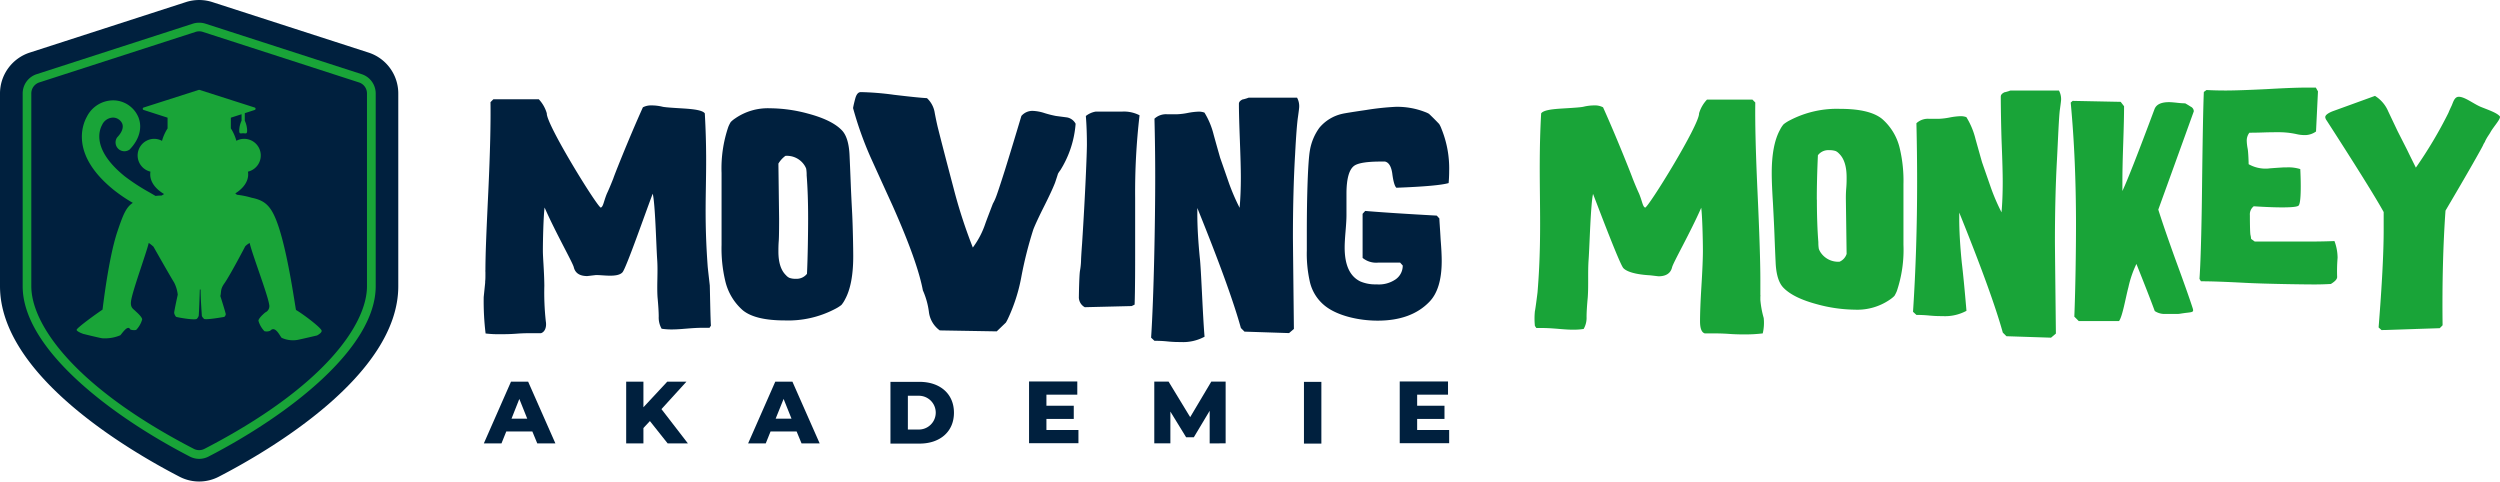 <svg xmlns="http://www.w3.org/2000/svg" width="200mm" height="38.52mm" viewBox="0 0 566.93 109.18">
  <g>
    <path d="M6.75,11.92,42.16.47a9.76,9.76,0,0,1,6,0L83.58,11.92a9.74,9.74,0,0,1,6.74,9.27V64.9c0,20.2-29.31,37.31-40.71,43.2a9.65,9.65,0,0,1-8.9,0C29.32,102.21,0,85.1,0,64.9V21.19A9.75,9.75,0,0,1,6.75,11.92Z" fill="#00203e"/>
    <path d="M45.16,104.05a4.61,4.61,0,0,1-2.09-.51C24.73,94.06,5.14,78.93,5.14,64.9V21.19a4.6,4.6,0,0,1,3.19-4.38L43.74,5.36a4.74,4.74,0,0,1,2.84,0L82,16.81a4.6,4.6,0,0,1,3.2,4.38V64.9c0,14-19.6,29.16-37.93,38.64A4.65,4.65,0,0,1,45.16,104.05Zm0-96.95a2.5,2.5,0,0,0-.81.13L8.93,18.68A2.63,2.63,0,0,0,7.1,21.19V64.9c0,8.62,9.69,22.84,36.87,36.89a2.63,2.63,0,0,0,2.38,0C73.54,87.74,83.22,73.52,83.22,64.9V21.19a2.62,2.62,0,0,0-1.83-2.51L46,7.23A2.56,2.56,0,0,0,45.16,7.1Z" fill="#19a438"/>
    <path d="M72.92,74.92c-.32-.79-4.31-3.78-5.79-4.63C67,70,65.47,58.5,63.28,51.72c-1.59-4.91-3-6.23-6.21-6.88a19.27,19.27,0,0,0-3.33-.68l-.39-.3c1.82-1.14,2.93-2.66,2.93-4.32a4.21,4.21,0,0,0-.05-.62,3.77,3.77,0,1,0-2.63-7,10.4,10.4,0,0,0-1.25-2.82V26.68l2.43-.78v1.47a5.47,5.47,0,0,0-.53,2.25c0,.87.4.59.9.59s.89.28.89-.59a5.47,5.47,0,0,0-.53-2.25V25.66l2.25-.73a.29.29,0,0,0,0-.55l-12.51-4a.54.54,0,0,0-.18,0l-12.5,4a.29.29,0,0,0,0,.55L38,26.68v2.44a10.13,10.13,0,0,0-1.26,2.82,3.72,3.72,0,0,0-1.79-.46,3.77,3.77,0,0,0-.83,7.44,3.18,3.18,0,0,0-.05.62c0,1.73,1.19,3.3,3.14,4.46l-.55.34q-.7,0-1.38.09l-1.39-.81A45.56,45.56,0,0,1,28.32,40c-7.46-6-5.85-10.43-5.18-11.65a2.8,2.8,0,0,1,2.58-1.69,2.33,2.33,0,0,1,2,1.37c.34.89-.07,2-1.16,3.13a2,2,0,0,0,2.84,2.74c2.19-2.26,2.92-4.92,2-7.29A6.24,6.24,0,0,0,26,22.76a6.7,6.7,0,0,0-6.31,3.72c-1.05,1.9-3.7,8.7,6.16,16.63A36,36,0,0,0,30.12,46c-1.56,1-2.24,2.76-3.56,6.69-2,6.08-3.25,17.21-3.31,17.52-1.69,1.13-5.87,4.18-5.87,4.58s1.49.92,1.49.92,4,1,4.4,1a9,9,0,0,0,4-.68c.35-.3,1.66-2.44,2.23-1.39.12.23,1.12.27,1.39.16a5.67,5.67,0,0,0,1.35-2.36c0-.44-.75-1.21-1.44-1.82-.53-.58-1.32-.79-1.07-2.43.36-2.39,3.45-10.76,4-13.11a10.26,10.26,0,0,1,1.07.85s3.53,6.25,4.68,8.12a8,8,0,0,1,.83,2.76c-.39,1.77-.85,4-.81,4.17a1.87,1.87,0,0,0,.43.86c.21.11,4.06.81,4.68.48a1.67,1.67,0,0,0,.45-.7c.09-.87.19-4,.25-5.92,0-.07.17-.08.18,0,0,2,.23,5,.28,5.86,0,.27.47.71.48.73.31.34,4.6-.43,4.6-.43a.91.91,0,0,0,.35-.6c0-.19-.66-2.33-1.23-4.14.25-.83-.07-1.48.89-2.83,1.3-1.82,4.76-8.45,4.76-8.45a3.87,3.87,0,0,1,1-.74c.5,2.36,4.07,11.62,4.43,14a1.55,1.55,0,0,1-.89,1.74c-.73.61-1.55,1.44-1.55,1.9a5.62,5.62,0,0,0,1.36,2.36A2.11,2.11,0,0,0,61.28,75c1.14-1.29,2.24,1.29,2.59,1.6a6.12,6.12,0,0,0,3.62.47c.43-.07,4.4-1,4.4-1S73.13,75.44,72.92,74.92Z" fill="#19a438"/>
    <path d="M161.22,73.84l-.32.49h-1.59c-3.43,0-6.31.68-9.27.21a5.05,5.05,0,0,1-.66-2.74c0-1-.09-2.5-.27-4.43-.18-2.88.13-5.77-.09-8.65-.22-3.43-.44-12.53-1-14.8-1.5,3.89-6.05,17-6.87,17.84-1.18,1.26-4.57.54-6.1.62l-1.86.22c-1.72,0-2.74-.66-3.07-2-.22-1-4.14-7.88-6.62-13.54-.26,1.87-.39,7.49-.39,9.71,0,1.79.29,4.47.33,8a60.15,60.15,0,0,0,.33,8.05c.27,1.58-.36,2.52-1.09,2.73h-2.06c-.8,0-2,0-3.56.12s-2.76.11-3.55.11a24.24,24.24,0,0,1-3.39-.16,60.71,60.71,0,0,1-.43-8.27l.33-3.21c0-.77.06-.31.06-1.73v-.83a.41.41,0,0,1,0-.27s0,.06,0,.06v.17c0-4.12.22-8.89.66-18.23q.6-13,.49-20.15l.66-.66h10.29A7.81,7.81,0,0,1,124,25.7c-.14,2.53,11.69,21.63,12.26,21.37s.61-1.32,1.37-3.18c.37-.77.86-1.93,1.48-3.5,0-.15,3.32-8.59,6.68-16.06a4,4,0,0,1,2-.43,10.38,10.38,0,0,1,2.41.29c.8.21,4.45.36,5.73.47s3.43.32,3.9,1.05c.83,14.76-.42,19.8.64,34.51,0,.31.46,4.2.49,4.51C161,65.86,161.11,72.71,161.22,73.84Z" fill="#00203e"/>
    <path d="M193.49,58.09q0,6.41-1.86,9.8a6.39,6.39,0,0,1-.82,1.26,8.55,8.55,0,0,1-1.48.93A22.85,22.85,0,0,1,178,72.66q-6.74,0-9.55-2.3a12.62,12.62,0,0,1-4-6.74,31.86,31.86,0,0,1-.82-8.1V39.23a29.22,29.22,0,0,1,1.53-10.46,7.43,7.43,0,0,1,.55-1.1,6.27,6.27,0,0,1,1-.82,13,13,0,0,1,7.93-2.3,33.34,33.34,0,0,1,8.6,1.21q5.37,1.43,7.61,3.72c1.1,1.09,1.7,3.05,1.81,5.86q.1,2.13.27,6.41.06,1.74.33,6.89C193.4,51.49,193.49,56.38,193.49,58.09Zm-10.23-8.65q0-5.49-.33-9.66c0-.36,0-.88-.11-1.53a3.59,3.59,0,0,0-.39-.77,4.74,4.74,0,0,0-4.32-2.14,6,6,0,0,0-1.59,1.75q.16,12.4.16,12.51c0,.55,0,4-.08,5s-.08,1.9-.08,2.44q0,3.73,1.73,5.38A2.35,2.35,0,0,0,179,63a4.1,4.1,0,0,0,1.5.22A3,3,0,0,0,183,62.09C183.18,58.43,183.26,52.48,183.26,49.44Z" fill="#00203e"/>
    <path d="M243.92,28.06a23.13,23.13,0,0,1-3.45,10.51,6.67,6.67,0,0,0-.55.82c-.14.47-.36,1.13-.65,2q-.72,1.86-2.47,5.34T234.34,52a89.8,89.8,0,0,0-2.74,10.84,38.57,38.57,0,0,1-3,9.37,9.9,9.9,0,0,1-.49.93l-2.08,2-12.92-.22a6.07,6.07,0,0,1-2.47-4.27,17.46,17.46,0,0,0-1.36-4.81q-1.22-6.53-6.9-19.28-2.47-5.41-4.93-10.84a79.24,79.24,0,0,1-4-11.22c.08-.48.24-1.2.5-2.16s.67-1.46,1.26-1.46a64.24,64.24,0,0,1,7.5.61c3.61.43,6.11.69,7.5.76a5.73,5.73,0,0,1,1.7,3c.21,1.17.45,2.32.71,3.45q1.25,5,3.61,13.91a115.37,115.37,0,0,0,4.38,13.52,19.35,19.35,0,0,0,2.85-5.47c.36-1,.93-2.48,1.7-4.49a9.56,9.56,0,0,0,.65-1.37q.39-.93,2.08-6.24c1.06-3.4,2.3-7.48,3.73-12.27a3.29,3.29,0,0,1,2.62-1.15,9.66,9.66,0,0,1,2.63.5,24,24,0,0,0,2.57.65l2.52.33A2.76,2.76,0,0,1,243.92,28.06Z" fill="#00203e"/>
    <path d="M258.42,26.14a150.69,150.69,0,0,0-1,18.7V58c0,1.68,0,7.75-.12,11.07l-.67.33L246,69.66a2.57,2.57,0,0,1-1.34-2.41c0-.47.08-4.79.24-5.79a16.14,16.14,0,0,0,.25-2.33c0-.36.07-1.68.24-3.94.73-11.31,1.09-20.53,1.09-22.42,0-2.31-.08-4.46-.24-6.47a4.9,4.9,0,0,1,2.25-1h6A7.68,7.68,0,0,1,258.42,26.14Z" fill="#00203e"/>
    <path d="M294.62,24.22q0,.33-.27,2.25-.33,2.19-.66,8.59-.49,8.38-.49,18.73,0,1,.22,20.8l-1.1.94-10.1-.33-.82-.82q-2.47-8.94-9.88-27.22v1.37q0,4.17.56,9.91c.31,2.49.66,13.06,1.08,17.91a10.24,10.24,0,0,1-5.42,1.21c-.66,0-1.65,0-3-.14s-2.31-.14-2.94-.14l-.76-.71c.62-9.45.93-26.18.93-36.36q0-6.63-.17-13.3a3.84,3.84,0,0,1,2.91-1h2.13a15.48,15.48,0,0,0,2.49-.3,15.73,15.73,0,0,1,2.49-.3,3.73,3.73,0,0,1,1.32.22,17.62,17.62,0,0,1,2.08,5c.91,3.29,1.41,5,1.48,5.26q1,2.85,2,5.75a48.54,48.54,0,0,0,2.41,5.58c.18-2,.28-4.34.28-6.89,0-1.87-.08-4.65-.22-8.35s-.22-6.49-.22-8.35q0-.6.87-1c.19,0,.48-.11.88-.22l.44-.16h11A4,4,0,0,1,294.62,24.22Z" fill="#00203e"/>
    <path d="M328.63,38.81q0,1.29-.12,2.7-2.36.7-11.85,1.06c-.39-.35-.71-1.45-.94-3.29-.24-1.57-.78-2.45-1.64-2.65h-.94c-3,0-5,.3-5.93.88-1.25.79-1.87,2.94-1.87,6.47v4.86c0,.82-.07,2-.21,3.65s-.2,2.82-.2,3.64q0,6,3.58,7.7a8.68,8.68,0,0,0,3.65.65,6.72,6.72,0,0,0,4.29-1.11,3.77,3.77,0,0,0,1.65-3v-.17l-.59-.65h-5A4.85,4.85,0,0,1,309,58.48v-10l.59-.65c3.77.32,9.17.67,16.23,1.06l.59.65c0,.51.14,2.11.29,4.82.16,2,.24,3.57.24,4.82q0,6.42-2.83,9.29-4.11,4.24-11.7,4.24c-4.19,0-8.89-1.06-11.71-3.18A9.76,9.76,0,0,1,297,63.72a28.88,28.88,0,0,1-.65-6.94V52.66c0-8,.24-16.07.71-18.62a12.1,12.1,0,0,1,2.17-5.11,9.44,9.44,0,0,1,5.14-3.12q.71-.18,5.47-.88a60.42,60.42,0,0,1,6.64-.71,17.41,17.41,0,0,1,6.7,1.18,5.44,5.44,0,0,1,.88.41c.75.71,1.51,1.47,2.3,2.3a5.88,5.88,0,0,1,.53,1.11A23.81,23.81,0,0,1,328.63,38.81Z" fill="#00203e"/>
    <path d="M349.49,25.71c.48-.73,2.49-.94,3.91-1.05s4.92-.26,5.72-.47a10.51,10.51,0,0,1,2.41-.29,3.94,3.94,0,0,1,2,.43c3.36,7.47,6.65,15.91,6.68,16.06.62,1.57,1.12,2.73,1.48,3.5.77,1.86.8,2.91,1.37,3.18S385.44,28.23,385.3,25.7a7.69,7.69,0,0,1,1.8-3.12h10.3l.65.66q-.1,7.11.5,20.15.65,14,.65,20.2V67s0,0,0-.06a.32.32,0,0,1,0,.27V68a21.19,21.19,0,0,0,.76,4.11,10.46,10.46,0,0,1-.22,3.49,32.74,32.74,0,0,1-4,.23c-.8,0-2,0-3.56-.11s-2.76-.12-3.56-.12H386.6c-.72-.21-1.08-1.13-1.08-2.73,0-1.79.1-4.48.32-8.05s.33-6.26.33-8c0-2.22-.13-7.84-.38-9.71-2.48,5.66-6.41,12.51-6.62,13.54-.33,1.31-1.35,2-3.07,2l-1.86-.22c-1.53-.08-4.93-.39-6.11-1.64-.81-.88-5.37-12.93-6.87-16.82-.54,2.27-.77,11.37-1,14.8-.22,2.88,0,5.77-.2,8.65-.18,1.93-.27,3.41-.27,4.43a5.05,5.05,0,0,1-.66,2.74c-2.95.47-5.72-.17-9.15-.21H348.4l-.33-.49a16.73,16.73,0,0,1,0-3.32c.1-.32.57-4,.6-4.29C349.93,51,348.63,41,349.49,25.71Z" fill="#19a438"/>
    <path d="M401.78,39.24q0-6.41,1.87-9.8a6,6,0,0,1,.82-1.26,8.31,8.31,0,0,1,1.47-.93,23,23,0,0,1,11.34-2.57c4.49,0,7.67.76,9.55,2.3a12.61,12.61,0,0,1,4,6.73,31.86,31.86,0,0,1,.82,8.1V55.5A29.22,29.22,0,0,1,430.15,66a8,8,0,0,1-.55,1.1,6.92,6.92,0,0,1-1,.82,13,13,0,0,1-7.94,2.3A33.71,33.71,0,0,1,412.08,69q-5.37-1.43-7.61-3.72-1.65-1.65-1.81-5.86c-.07-1.43-.16-3.56-.27-6.41q-.06-1.74-.33-6.89C401.88,43.24,401.78,41,401.78,39.24Zm10.24,6q0,5.49.33,9.65c0,.37,0,.88.11,1.54a3.63,3.63,0,0,0,.38.77,4.77,4.77,0,0,0,4.33,2.14,2.89,2.89,0,0,0,1.59-1.76c-.11-8.26-.17-12.44-.17-12.51,0-.55,0-1.36.09-2.44s.08-1.89.08-2.44q0-3.74-1.73-5.38a2.52,2.52,0,0,0-.72-.55,4.35,4.35,0,0,0-1.5-.21,2.94,2.94,0,0,0-2.56,1.15Q412,40.72,412,45.29Z" fill="#19a438"/>
    <path d="M467.4,22.57q0,.33-.27,2.25c-.22,1.46-.44,7-.66,11.28Q466,44.49,466,54.83q0,1,.22,20.81l-1.1.93L455,76.24l-.82-.82Q451.7,66.5,444.3,48.2v1.37q0,4.17.57,9.91c.3,2.49.66,6.15,1.07,11a10.22,10.22,0,0,1-5.42,1.2c-.65,0-1.65,0-3-.13s-2.31-.14-2.93-.14l-.77-.71q.93-14.17.93-29.46,0-6.63-.16-13.3a3.81,3.81,0,0,1,2.9-1h2.14a15.73,15.73,0,0,0,2.49-.3,15.48,15.48,0,0,1,2.49-.3,3.71,3.71,0,0,1,1.31.22,17.29,17.29,0,0,1,2.08,5q1.38,4.92,1.48,5.25c.66,1.9,1.33,3.82,2,5.75a45.26,45.26,0,0,0,2.41,5.58q.27-3.06.27-6.89,0-2.81-.22-8.35c-.15-3.71-.22-9.18-.22-11,0-.4.29-.73.88-1,.18,0,.47-.11.87-.22l.44-.16h11A4.07,4.07,0,0,1,467.4,22.57Z" fill="#19a438"/>
    <path d="M497.49,25.25s-2.68,7.46-8.05,22.28q1.26,4,3.84,11.17,2.84,7.72,3.94,11.12c.27.86.17.94-1.21,1.09-1.13.13-1.8.27-2,.27h-2.85a4,4,0,0,1-2.52-.65q-1.31-3.56-4.16-10.68a23.57,23.57,0,0,0-1.81,5.26c-.62,2.3-1.33,6.6-2.13,7.69h-9.14l-1-1c.26-6.49.38-15.17.38-20.82q0-15-1.2-27.72l.44-.39,10.89.22.77,1q0,2.79-.19,8.38c-.13,3.73-.19,6.53-.19,8.38,0,.91,0,1.73,0,2.46q1.7-3.61,7.28-18.56c.4-1.06,1.5-1.59,3.29-1.59.4,0,1,.05,1.83.14a18.11,18.11,0,0,0,1.84.13c.4.22.82.47,1.25.75A1.18,1.18,0,0,1,497.49,25.25Z" fill="#19a438"/>
    <path d="M525.65,20.72l-.44,9.09a4.32,4.32,0,0,1-2.68.82,8.33,8.33,0,0,1-1.7-.21,18.74,18.74,0,0,0-4.27-.44c-.73,0-1.81,0-3.23.05s-2.5.06-3.23.06a2.92,2.92,0,0,0-.6,1.86,11.12,11.12,0,0,0,.22,1.83c.14.82.21,3,.21,3.45a7.79,7.79,0,0,0,4.16,1h.06l.71-.07q1.75-.13,3.12-.21h.66a9,9,0,0,1,3,.39s.41,7.44-.38,8.27-10.17.16-10.17.16a2.31,2.31,0,0,0-.88,2c0,.29,0,4,.14,4.53a6.06,6.06,0,0,1,.14.87l.82.6H523.2c1.38,0,3.45,0,6.19-.11a11,11,0,0,1,.71,3.8A35.87,35.87,0,0,0,530,62.8c0,.51-.47,1-1.42,1.59-1.21.07-2.47.11-3.78.11-2.26,0-11-.12-15.54-.36s-7.89-.36-10.15-.36l-.33-.54c.33-4.49.53-14.69.6-22.39.11-8.87.24-16.6.39-20l.6-.44c1.35.07,2.77.11,4.27.11q3.12,0,9.69-.33,6.35-.37,9.69-.33h1.15Z" fill="#19a438"/>
    <path d="M566.87,26.35c.41.47-1.43,2.38-2.12,3.66-.25.47-.71,1-1.19,2,0,.14-.33.54-.42.8s-.95,1.81-2.57,4.65-3.63,6.28-6,10.3q-.83,11.76-.66,26l-.65.66-13.2.43-.66-.6q1.15-14.44,1.15-22.06c0-1.39,0-2.76,0-4.11q-2.68-4.87-12.92-20.75a1.56,1.56,0,0,1-.33-.77c0-.47.69-1,2.08-1.48l9.2-3.34a7.62,7.62,0,0,1,3,3.51l2.13,4.49,2.14,4.21c.44.92,1.11,2.27,2,4.06a98.45,98.45,0,0,0,7.39-12.43c.14-.37.38-.9.71-1.59s.61-2.05,1.63-2.05c1.35,0,3.26,1.54,4.94,2.27C564.48,25,566.16,25.55,566.87,26.35Z" fill="#19a438"/>
    <g>
      <path d="M120.72,97.84h-5.91l-1.09,2.71h-4l6.16-14h3.89l6.18,14h-4.11Zm-1.16-2.91-1.79-4.47L116,94.93Z" fill="#00203e"/>
      <path d="M147.38,95.48l-1.47,1.58v3.49H142v-14h3.91v5.8l5.4-5.8h4.35L150,92.77l6,7.78h-4.59Z" fill="#00203e"/>
      <path d="M180.65,97.84h-5.91l-1.09,2.71h-4l6.16-14h3.89l6.18,14h-4.11Zm-1.16-2.91-1.79-4.47-1.8,4.47Z" fill="#00203e"/>
      <path d="M201.93,86.59h6.6c4.62,0,7.8,2.69,7.8,7s-3.18,7-7.8,7h-6.6Zm6.44,10.81a3.83,3.83,0,1,0,0-7.66h-2.49V97.4Z" fill="#00203e"/>
      <path d="M244.56,97.5v3h-11.2v-14H244.3v3h-7V92h6.2v3h-6.2V97.5Z" fill="#00203e"/>
      <path d="M274.32,100.55l0-7.4-3.59,6h-1.75l-3.57-5.82v7.2h-3.65v-14H265l4.9,8.06,4.79-8.06h3.25l0,14Z" fill="#00203e"/>
      <path d="M295.7,86.59h3.95v14H295.7Z" fill="#00203e"/>
      <path d="M328.63,97.5v3H317.42v-14h10.95v3h-7V92h6.2v3h-6.2V97.5Z" fill="#00203e"/>
    </g>
  </g>
</svg>
